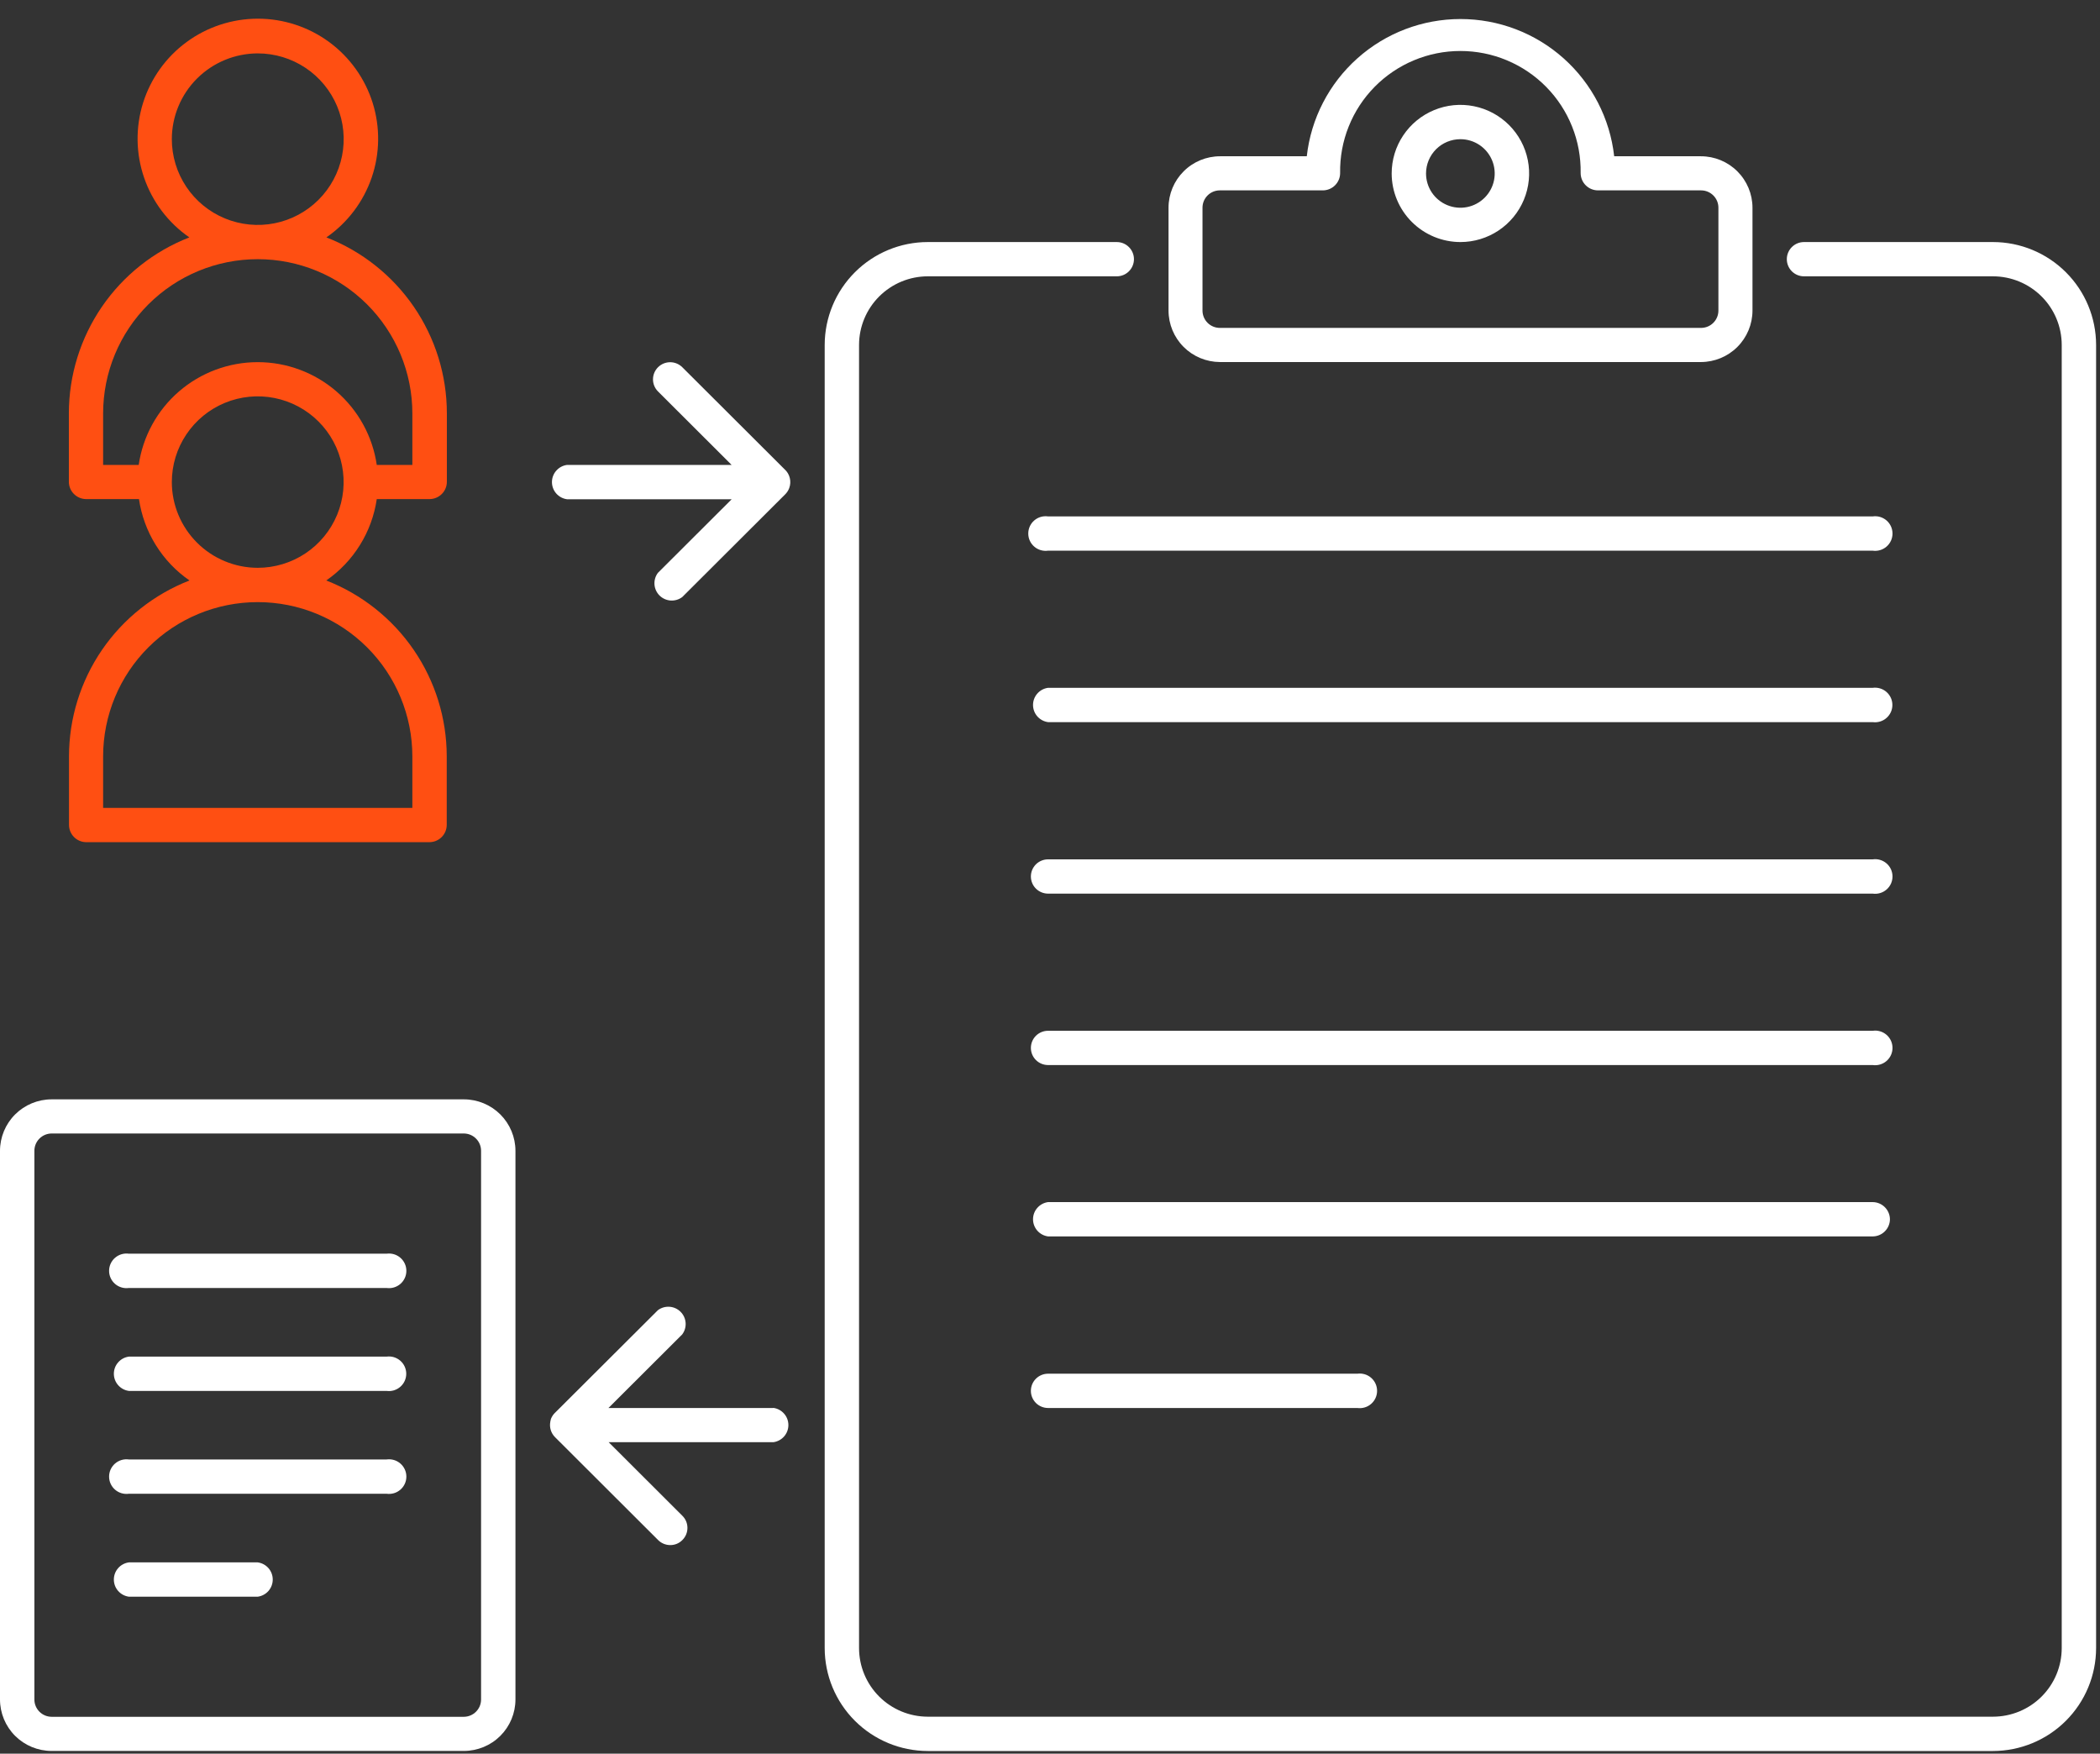 <svg width="97" height="81" viewBox="0 0 97 81" fill="none" xmlns="http://www.w3.org/2000/svg">
<rect x="0" y="0" width="97" height="81" fill="#333333" stroke="none"/>
<path d="M3.969 38.898H19.834C20.046 38.898 20.25 38.814 20.4 38.664C20.55 38.514 20.635 38.311 20.635 38.099V34.931C20.633 33.176 20.101 31.462 19.108 30.014C18.115 28.566 16.708 27.45 15.069 26.811C15.696 26.378 16.226 25.82 16.627 25.173C17.029 24.527 17.293 23.805 17.403 23.052H19.84C20.052 23.052 20.256 22.968 20.407 22.817C20.557 22.668 20.641 22.464 20.641 22.252V19.084C20.639 17.329 20.107 15.616 19.114 14.167C18.121 12.719 16.714 11.603 15.076 10.965C16.049 10.292 16.781 9.326 17.166 8.209C17.55 7.091 17.567 5.881 17.214 4.753C16.86 3.626 16.155 2.64 15.201 1.94C14.248 1.241 13.095 0.863 11.911 0.863C10.727 0.863 9.574 1.241 8.621 1.94C7.667 2.64 6.962 3.626 6.608 4.753C6.255 5.881 6.272 7.091 6.657 8.209C7.041 9.326 7.773 10.292 8.746 10.965C7.108 11.603 5.701 12.719 4.708 14.167C3.716 15.616 3.183 17.329 3.181 19.084V22.252C3.181 22.464 3.265 22.668 3.416 22.817C3.566 22.968 3.77 23.052 3.982 23.052H6.419C6.53 23.805 6.793 24.527 7.195 25.173C7.596 25.82 8.126 26.378 8.753 26.811C7.115 27.45 5.707 28.566 4.714 30.014C3.722 31.462 3.189 33.176 3.187 34.931V38.099C3.187 38.308 3.269 38.508 3.415 38.658C3.561 38.807 3.76 38.894 3.969 38.898ZM4.763 34.939C4.763 33.048 5.515 31.235 6.854 29.899C8.194 28.562 10.01 27.811 11.905 27.811C13.799 27.811 15.615 28.562 16.955 29.899C18.294 31.235 19.047 33.048 19.047 34.939V37.315H4.763V34.939ZM7.937 22.267C7.937 21.483 8.17 20.718 8.606 20.067C9.042 19.415 9.661 18.908 10.386 18.608C11.111 18.308 11.909 18.23 12.679 18.383C13.448 18.536 14.155 18.913 14.71 19.467C15.265 20.02 15.643 20.726 15.796 21.494C15.949 22.262 15.871 23.058 15.57 23.782C15.27 24.505 14.761 25.124 14.109 25.559C13.457 25.994 12.689 26.226 11.905 26.226C10.853 26.225 9.844 25.807 9.101 25.065C8.357 24.323 7.938 23.316 7.937 22.267ZM4.763 19.098C4.763 17.208 5.515 15.395 6.854 14.058C8.194 12.722 10.01 11.971 11.905 11.971C13.799 11.971 15.615 12.722 16.955 14.058C18.294 15.395 19.047 17.208 19.047 19.098V21.475H17.403C17.211 20.156 16.549 18.951 15.54 18.079C14.53 17.207 13.24 16.727 11.905 16.727C10.569 16.727 9.279 17.207 8.269 18.079C7.26 18.951 6.599 20.156 6.407 21.475H4.763V19.098ZM11.905 2.466C12.69 2.466 13.457 2.698 14.11 3.133C14.763 3.568 15.272 4.187 15.573 4.911C15.874 5.635 15.952 6.431 15.799 7.2C15.646 7.968 15.269 8.674 14.713 9.228C14.159 9.782 13.451 10.16 12.681 10.313C11.911 10.466 11.113 10.387 10.388 10.088C9.662 9.788 9.042 9.28 8.606 8.629C8.17 7.977 7.937 7.211 7.937 6.428C7.938 5.378 8.356 4.371 9.1 3.628C9.844 2.886 10.852 2.468 11.905 2.466Z" fill="#FF4F12"/>
<path d="M86.502 23.852H48.41C48.296 23.836 48.181 23.844 48.07 23.876C47.96 23.909 47.858 23.964 47.772 24.039C47.685 24.114 47.615 24.207 47.568 24.311C47.52 24.416 47.496 24.529 47.496 24.643C47.496 24.758 47.52 24.871 47.568 24.975C47.615 25.079 47.685 25.172 47.772 25.247C47.858 25.322 47.96 25.378 48.07 25.41C48.181 25.443 48.296 25.451 48.41 25.435H86.502C86.615 25.451 86.731 25.443 86.841 25.41C86.951 25.378 87.053 25.322 87.14 25.247C87.227 25.172 87.296 25.079 87.344 24.975C87.391 24.871 87.416 24.758 87.416 24.643C87.416 24.529 87.391 24.416 87.344 24.311C87.296 24.207 87.227 24.114 87.14 24.039C87.053 23.964 86.951 23.909 86.841 23.876C86.731 23.844 86.615 23.836 86.502 23.852Z" fill="white"/>
<path d="M86.502 31.769H48.41C48.218 31.795 48.042 31.889 47.914 32.035C47.786 32.181 47.716 32.368 47.716 32.561C47.716 32.755 47.786 32.942 47.914 33.088C48.042 33.233 48.218 33.328 48.41 33.354H86.502C86.615 33.369 86.73 33.36 86.84 33.327C86.949 33.294 87.05 33.239 87.136 33.163C87.222 33.088 87.291 32.996 87.339 32.892C87.386 32.788 87.41 32.675 87.41 32.561C87.41 32.447 87.386 32.335 87.339 32.231C87.291 32.127 87.222 32.034 87.136 31.959C87.05 31.884 86.949 31.828 86.84 31.796C86.73 31.763 86.615 31.754 86.502 31.769Z" fill="white"/>
<path d="M86.502 39.692H48.41C48.2 39.692 47.998 39.775 47.849 39.923C47.7 40.072 47.617 40.273 47.617 40.483C47.617 40.693 47.7 40.895 47.849 41.043C47.998 41.191 48.2 41.275 48.41 41.275H86.502C86.615 41.291 86.731 41.283 86.841 41.25C86.951 41.218 87.053 41.162 87.14 41.087C87.227 41.012 87.296 40.919 87.344 40.815C87.391 40.711 87.416 40.598 87.416 40.483C87.416 40.369 87.391 40.255 87.344 40.151C87.296 40.047 87.227 39.954 87.14 39.879C87.053 39.804 86.951 39.749 86.841 39.716C86.731 39.684 86.615 39.675 86.502 39.692Z" fill="white"/>
<path d="M86.502 47.61H48.41C48.2 47.61 47.998 47.693 47.849 47.841C47.7 47.99 47.617 48.191 47.617 48.401C47.617 48.611 47.7 48.812 47.849 48.961C47.998 49.109 48.2 49.193 48.41 49.193H86.502C86.615 49.209 86.731 49.201 86.841 49.168C86.951 49.136 87.053 49.08 87.14 49.005C87.227 48.93 87.296 48.837 87.344 48.733C87.391 48.629 87.416 48.516 87.416 48.401C87.416 48.287 87.391 48.173 87.344 48.069C87.296 47.965 87.227 47.872 87.14 47.797C87.053 47.722 86.951 47.666 86.841 47.634C86.731 47.602 86.615 47.593 86.502 47.61Z" fill="white"/>
<path d="M87.297 56.323C87.297 56.111 87.212 55.908 87.062 55.758C86.912 55.608 86.708 55.523 86.495 55.523H48.41C48.218 55.549 48.042 55.644 47.914 55.79C47.786 55.935 47.716 56.122 47.716 56.316C47.716 56.509 47.786 56.696 47.914 56.842C48.042 56.988 48.218 57.082 48.41 57.108H86.502C86.711 57.107 86.911 57.024 87.059 56.877C87.208 56.73 87.293 56.532 87.297 56.323Z" fill="white"/>
<path d="M48.41 63.449C48.2 63.449 47.998 63.533 47.849 63.681C47.7 63.83 47.617 64.031 47.617 64.241C47.617 64.451 47.7 64.652 47.849 64.801C47.998 64.949 48.2 65.033 48.41 65.033H62.694C62.808 65.049 62.923 65.04 63.034 65.008C63.144 64.976 63.246 64.92 63.332 64.845C63.419 64.77 63.489 64.677 63.536 64.573C63.584 64.469 63.608 64.356 63.608 64.241C63.608 64.126 63.584 64.013 63.536 63.909C63.489 63.805 63.419 63.712 63.332 63.637C63.246 63.562 63.144 63.506 63.034 63.474C62.923 63.442 62.808 63.433 62.694 63.449H48.41Z" fill="white"/>
<path d="M96.82 76.123V15.931C96.818 14.671 96.316 13.463 95.423 12.573C94.53 11.682 93.32 11.181 92.058 11.18H83.327C83.117 11.18 82.915 11.263 82.766 11.412C82.618 11.56 82.534 11.761 82.534 11.971C82.534 12.181 82.618 12.383 82.766 12.531C82.915 12.68 83.117 12.763 83.327 12.763H92.058C92.899 12.764 93.706 13.098 94.301 13.692C94.896 14.286 95.231 15.091 95.232 15.931V76.123C95.232 76.963 94.897 77.768 94.302 78.362C93.707 78.957 92.899 79.29 92.058 79.291H42.854C42.013 79.29 41.206 78.956 40.611 78.362C40.016 77.768 39.681 76.963 39.68 76.123V15.931C39.681 15.091 40.016 14.286 40.611 13.692C41.206 13.098 42.013 12.764 42.854 12.763H51.584C51.795 12.763 51.997 12.68 52.145 12.531C52.294 12.383 52.378 12.181 52.378 11.971C52.378 11.761 52.294 11.56 52.145 11.412C51.997 11.263 51.795 11.18 51.584 11.18H42.854C41.592 11.181 40.382 11.682 39.49 12.573C38.597 13.464 38.095 14.671 38.093 15.931V76.123C38.095 77.383 38.597 78.591 39.489 79.482C40.382 80.373 41.592 80.874 42.854 80.876H92.058C93.32 80.874 94.531 80.373 95.423 79.482C96.316 78.591 96.818 77.383 96.82 76.123Z" fill="white"/>
<path d="M56.345 16.722H78.567C79.198 16.721 79.803 16.47 80.249 16.025C80.696 15.579 80.947 14.975 80.948 14.345V9.592C80.947 8.963 80.696 8.359 80.249 7.914C79.803 7.468 79.198 7.218 78.567 7.218H74.56C74.365 5.474 73.534 3.864 72.224 2.695C70.914 1.525 69.218 0.879 67.461 0.879C65.703 0.879 64.007 1.525 62.698 2.695C61.388 3.864 60.556 5.474 60.361 7.218H56.355C55.724 7.218 55.119 7.468 54.673 7.914C54.227 8.359 53.976 8.963 53.975 9.592V14.345C53.976 14.974 54.225 15.576 54.669 16.021C55.113 16.467 55.716 16.718 56.345 16.722ZM55.544 9.592C55.544 9.38 55.629 9.177 55.779 9.027C55.929 8.877 56.133 8.793 56.345 8.793H61.108C61.319 8.791 61.521 8.706 61.669 8.556C61.818 8.406 61.901 8.204 61.901 7.993C61.889 7.257 62.023 6.526 62.297 5.843C62.57 5.159 62.977 4.537 63.494 4.012C64.011 3.487 64.628 3.07 65.308 2.786C65.988 2.501 66.718 2.355 67.456 2.355C68.194 2.355 68.924 2.501 69.604 2.786C70.284 3.07 70.901 3.487 71.418 4.012C71.935 4.537 72.342 5.159 72.615 5.843C72.889 6.526 73.023 7.257 73.011 7.993C73.011 8.205 73.095 8.409 73.246 8.559C73.396 8.709 73.6 8.793 73.812 8.793H78.573C78.785 8.793 78.989 8.877 79.139 9.027C79.29 9.177 79.374 9.38 79.374 9.592V14.345C79.374 14.557 79.29 14.761 79.139 14.911C78.989 15.061 78.785 15.145 78.573 15.145H56.345C56.133 15.145 55.929 15.061 55.779 14.911C55.629 14.761 55.544 14.557 55.544 14.345V9.592Z" fill="white"/>
<path d="M67.457 11.18C68.085 11.18 68.698 10.994 69.22 10.646C69.742 10.298 70.149 9.803 70.389 9.224C70.63 8.645 70.693 8.008 70.57 7.394C70.448 6.779 70.145 6.215 69.701 5.772C69.257 5.329 68.692 5.027 68.076 4.905C67.46 4.782 66.822 4.845 66.242 5.085C65.662 5.325 65.166 5.731 64.817 6.252C64.468 6.773 64.282 7.385 64.282 8.012C64.283 8.852 64.618 9.657 65.213 10.251C65.808 10.845 66.615 11.179 67.457 11.18ZM67.457 6.429C67.77 6.429 68.077 6.522 68.338 6.696C68.598 6.87 68.801 7.118 68.921 7.407C69.041 7.696 69.072 8.015 69.011 8.322C68.95 8.629 68.798 8.911 68.576 9.132C68.354 9.353 68.072 9.504 67.764 9.565C67.456 9.626 67.137 9.594 66.848 9.474C66.558 9.354 66.31 9.152 66.136 8.891C65.962 8.631 65.869 8.325 65.869 8.012C65.869 7.592 66.037 7.189 66.334 6.892C66.632 6.595 67.036 6.429 67.457 6.429Z" fill="white"/>
<path d="M21.428 50.777H2.381C1.75 50.778 1.145 51.029 0.698 51.474C0.252 51.92 0.001 52.524 0 53.154V78.497C0.001 79.127 0.252 79.731 0.698 80.176C1.145 80.622 1.75 80.872 2.381 80.873H21.428C22.059 80.872 22.664 80.622 23.111 80.176C23.557 79.731 23.808 79.127 23.809 78.497V53.154C23.808 52.524 23.557 51.92 23.111 51.474C22.664 51.029 22.059 50.778 21.428 50.777ZM22.221 78.497C22.221 78.707 22.138 78.91 21.989 79.059C21.841 79.209 21.639 79.294 21.428 79.296H2.381C2.17 79.294 1.968 79.209 1.82 79.059C1.671 78.91 1.588 78.707 1.588 78.497V53.154C1.588 52.943 1.671 52.741 1.82 52.591C1.968 52.441 2.17 52.356 2.381 52.354H21.428C21.639 52.356 21.841 52.441 21.989 52.591C22.138 52.741 22.221 52.943 22.221 53.154V78.497Z" fill="white"/>
<path d="M17.856 57.906H5.953C5.839 57.89 5.724 57.899 5.614 57.931C5.504 57.963 5.402 58.019 5.315 58.094C5.228 58.169 5.159 58.262 5.111 58.366C5.063 58.47 5.039 58.584 5.039 58.698C5.039 58.813 5.063 58.926 5.111 59.03C5.159 59.134 5.228 59.227 5.315 59.302C5.402 59.377 5.504 59.433 5.614 59.465C5.724 59.497 5.839 59.506 5.953 59.49H17.856C17.97 59.506 18.085 59.497 18.196 59.465C18.306 59.433 18.407 59.377 18.494 59.302C18.581 59.227 18.65 59.134 18.698 59.03C18.746 58.926 18.77 58.813 18.77 58.698C18.77 58.584 18.746 58.47 18.698 58.366C18.65 58.262 18.581 58.169 18.494 58.094C18.407 58.019 18.306 57.963 18.196 57.931C18.085 57.899 17.97 57.89 17.856 57.906Z" fill="white"/>
<path d="M17.856 62.66H5.953C5.761 62.685 5.585 62.78 5.457 62.926C5.329 63.072 5.259 63.258 5.259 63.452C5.259 63.645 5.329 63.833 5.457 63.978C5.585 64.124 5.761 64.219 5.953 64.244H17.856C17.969 64.26 18.084 64.251 18.194 64.218C18.303 64.185 18.404 64.129 18.491 64.054C18.577 63.979 18.645 63.886 18.693 63.783C18.74 63.679 18.765 63.566 18.765 63.452C18.765 63.338 18.74 63.225 18.693 63.121C18.645 63.017 18.577 62.925 18.491 62.85C18.404 62.775 18.303 62.719 18.194 62.686C18.084 62.653 17.969 62.644 17.856 62.66Z" fill="white"/>
<path d="M17.856 67.41H5.953C5.839 67.394 5.724 67.403 5.614 67.435C5.504 67.467 5.402 67.523 5.315 67.598C5.228 67.673 5.159 67.766 5.111 67.87C5.063 67.974 5.039 68.087 5.039 68.202C5.039 68.317 5.063 68.43 5.111 68.534C5.159 68.638 5.228 68.731 5.315 68.806C5.402 68.881 5.504 68.937 5.614 68.969C5.724 69.001 5.839 69.01 5.953 68.994H17.856C17.97 69.01 18.085 69.001 18.196 68.969C18.306 68.937 18.407 68.881 18.494 68.806C18.581 68.731 18.65 68.638 18.698 68.534C18.746 68.43 18.77 68.317 18.77 68.202C18.77 68.087 18.746 67.974 18.698 67.87C18.65 67.766 18.581 67.673 18.494 67.598C18.407 67.523 18.306 67.467 18.196 67.435C18.085 67.403 17.97 67.394 17.856 67.41Z" fill="white"/>
<path d="M11.905 72.164H5.953C5.761 72.19 5.585 72.284 5.457 72.43C5.329 72.576 5.259 72.763 5.259 72.957C5.259 73.15 5.329 73.337 5.457 73.483C5.585 73.628 5.761 73.723 5.953 73.749H11.905C12.097 73.723 12.273 73.628 12.401 73.483C12.528 73.337 12.598 73.15 12.598 72.957C12.598 72.763 12.528 72.576 12.401 72.43C12.273 72.284 12.097 72.19 11.905 72.164Z" fill="white"/>
<path d="M35.712 65.033H28.105L31.511 61.635C31.627 61.481 31.683 61.29 31.669 61.098C31.655 60.906 31.573 60.726 31.436 60.59C31.3 60.454 31.119 60.371 30.927 60.358C30.734 60.344 30.543 60.4 30.389 60.515L25.628 65.262L25.615 65.275C25.602 65.289 25.588 65.303 25.577 65.318L25.545 65.359L25.53 65.38C25.519 65.396 25.511 65.412 25.502 65.428L25.49 65.446L25.466 65.497L25.457 65.516L25.438 65.569C25.438 65.569 25.438 65.582 25.438 65.588C25.438 65.595 25.426 65.628 25.421 65.647C25.422 65.653 25.422 65.658 25.421 65.663C25.395 65.791 25.401 65.924 25.439 66.05C25.477 66.175 25.545 66.289 25.638 66.381L30.399 71.133C30.472 71.206 30.56 71.265 30.657 71.305C30.753 71.344 30.857 71.365 30.961 71.365C31.065 71.365 31.168 71.345 31.265 71.305C31.361 71.264 31.448 71.205 31.52 71.131C31.594 71.058 31.653 70.97 31.693 70.874C31.733 70.778 31.753 70.675 31.753 70.571C31.753 70.467 31.733 70.364 31.693 70.268C31.653 70.172 31.594 70.085 31.52 70.012L28.115 66.613H35.722C35.914 66.587 36.09 66.493 36.218 66.347C36.346 66.201 36.416 66.014 36.416 65.821C36.416 65.627 36.346 65.44 36.218 65.295C36.09 65.149 35.914 65.054 35.722 65.028L35.712 65.033Z" fill="white"/>
<path d="M36.239 21.674L31.511 16.957C31.361 16.811 31.16 16.729 30.951 16.73C30.742 16.732 30.542 16.815 30.395 16.962C30.247 17.11 30.163 17.309 30.162 17.518C30.161 17.727 30.243 17.927 30.389 18.076L33.794 21.474H26.189C25.997 21.5 25.82 21.595 25.693 21.741C25.565 21.887 25.495 22.073 25.495 22.267C25.495 22.46 25.565 22.647 25.693 22.793C25.82 22.939 25.997 23.033 26.189 23.059H33.797L30.389 26.459C30.273 26.613 30.217 26.804 30.231 26.996C30.244 27.188 30.327 27.368 30.463 27.505C30.6 27.641 30.781 27.723 30.973 27.737C31.165 27.75 31.356 27.694 31.511 27.579L36.273 22.828C36.34 22.76 36.394 22.682 36.433 22.596C36.433 22.586 36.441 22.578 36.444 22.568L36.454 22.546C36.51 22.396 36.52 22.232 36.481 22.076C36.443 21.921 36.359 21.78 36.239 21.673V21.674Z" fill="white"/>
</svg>

